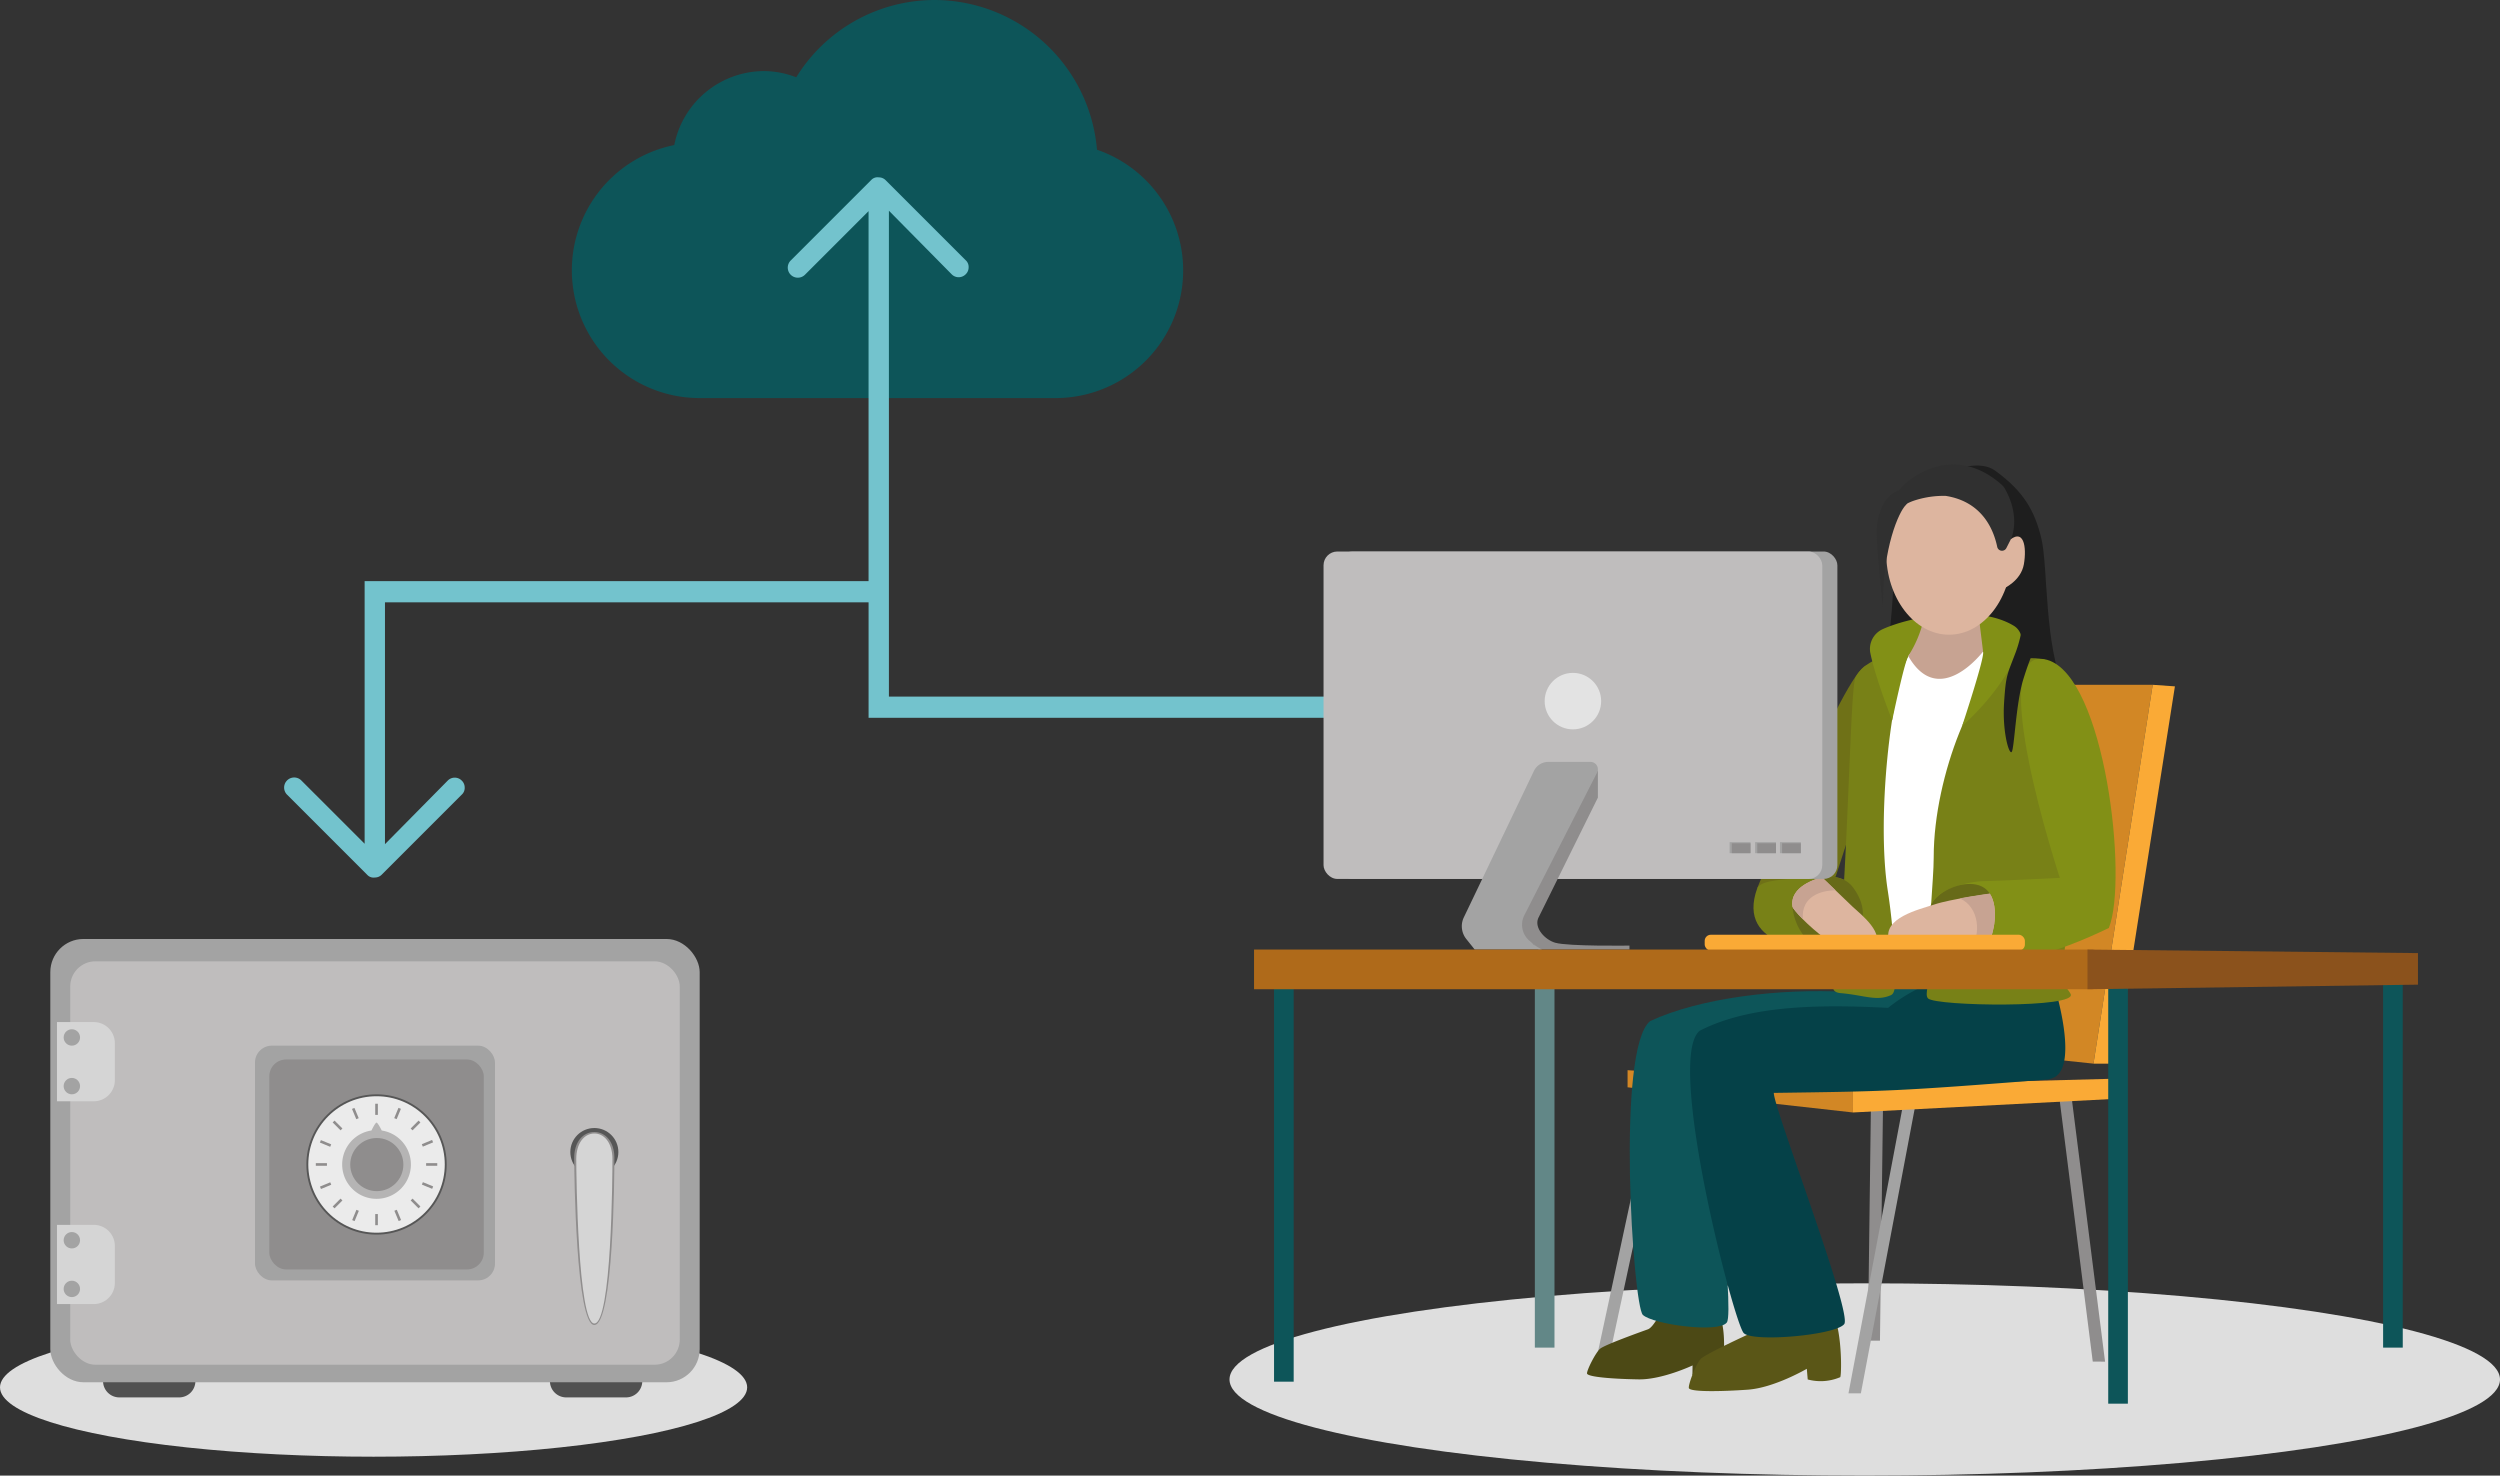 <svg xmlns="http://www.w3.org/2000/svg" width="793" height="468.067" viewBox="0 0 793 468.067">
  <rect x="0" y="0" width="793" height="468.067" fill="#333333" stroke="none"/>
  <g id="Group_4702" data-name="Group 4702" transform="translate(-7107 -6469.933)">
    <g id="Group_4700" data-name="Group 4700">
      <g id="Group_2561" data-name="Group 2561" transform="translate(7288.397 6469.933)">
        <g id="Group_2560" data-name="Group 2560">
          <path id="Path_9456" data-name="Path 9456" d="M285.845,58.23a51.648,51.648,0,0,0-43.827,24.521,28.6,28.6,0,0,0-10.288-1.973,29.116,29.116,0,0,0-28.4,23.463,40.532,40.532,0,0,0,8.1,80.257h112.74a40.486,40.486,0,0,0,13.247-78.777A51.831,51.831,0,0,0,285.845,58.23Z" transform="translate(-170.85 -58.23)" fill="#0d5559"/>
        </g>
      </g>
      <g id="Group_2562" data-name="Group 2562" transform="translate(7197.046 6526.166)">
        <path id="Path_9457" data-name="Path 9457" d="M288.872,266.545V112.414l19.872,20.13a3.118,3.118,0,0,0,4.516,0,3.022,3.022,0,0,0,.9-2.194,2.83,2.83,0,0,0-.9-2.194L287.84,102.736a3.022,3.022,0,0,0-2.194-.9,2.7,2.7,0,0,0-2.323.774l-25.55,25.55a3.194,3.194,0,1,0,4.516,4.516l20.13-20.13V229.908H122.571v83.305l-20.13-20.13a3.194,3.194,0,0,0-4.516,4.516l25.55,25.55a2.7,2.7,0,0,0,2.323.774,3.022,3.022,0,0,0,2.194-.9L153.412,297.6a2.83,2.83,0,0,0,.9-2.194,3.022,3.022,0,0,0-.9-2.194,3.118,3.118,0,0,0-4.516,0l-19.872,20.13V236.635h153.4v36.637h161.3v-6.727Z" transform="translate(-96.957 -101.808)" fill="#73c3cd"/>
      </g>
    </g>
    <g id="Group_4699" data-name="Group 4699">
      <ellipse id="Ellipse_1159" data-name="Ellipse 1159" cx="201.5" cy="30.5" rx="201.5" ry="30.5" transform="translate(7497 6877)" fill="#dedede"/>
      <g id="Group_2566" data-name="Group 2566" transform="translate(7593.852 6781.445)">
        <rect id="Rectangle_2978" data-name="Rectangle 2978" width="6.23" height="115.952" fill="#628787"/>
      </g>
      <g id="Group_2568" data-name="Group 2568" transform="translate(7612.844 6815.288)">
        <g id="Group_2567" data-name="Group 2567">
          <path id="Path_9459" data-name="Path 9459" d="M423.13,414.06h-3.947l18.982-88.2,3.813.623Z" transform="translate(-419.182 -325.865)" fill="#a3a3a3"/>
        </g>
      </g>
      <g id="Group_2570" data-name="Group 2570" transform="translate(7699.491 6817.394)">
        <g id="Group_2569" data-name="Group 2569">
          <path id="Path_9460" data-name="Path 9460" d="M486.33,405.3l1-77.289,3.841-.516-1.007,77.8Z" transform="translate(-486.33 -327.497)" fill="#8f8d8d"/>
        </g>
      </g>
      <g id="Group_2571" data-name="Group 2571" transform="translate(7610.398 6884.62)">
        <path id="Path_9461" data-name="Path 9461" d="M440.895,380.746s-2.485,5.167-4.267,5.812-13.829,4.935-15.232,6.208-4.087,6.549-4.109,7.763,8.975,1.805,16.428,1.915,17.058-4.425,17.058-4.425l-.053,3a13.968,13.968,0,0,0,9.154.135c.547-.865,2.382-17.143-1.622-20.155S440.895,380.746,440.895,380.746Z" transform="translate(-417.287 -379.594)" fill="#4c4915"/>
      </g>
      <g id="Group_2572" data-name="Group 2572" transform="translate(7642.688 6883.207)">
        <path id="Path_9462" data-name="Path 9462" d="M466.6,380.935s-2.2,6.051-4.129,6.948-15,6.884-16.433,8.452-3.842,7.758-3.724,9.127,10.318,1.164,18.726.568,18.7-6.622,18.7-6.622l.289,3.382a15.842,15.842,0,0,0,10.327-.732c.515-1.025.688-19.509-4.172-22.51S466.6,380.935,466.6,380.935Z" transform="translate(-442.31 -378.499)" fill="#5a5617"/>
      </g>
      <g id="Group_2574" data-name="Group 2574" transform="translate(7693.336 6821.197)">
        <g id="Group_2573" data-name="Group 2573">
          <path id="Path_9463" data-name="Path 9463" d="M485.492,421.148h-3.931L498.62,330.94l4.025-.5Z" transform="translate(-481.561 -330.444)" fill="#a3a3a3"/>
        </g>
      </g>
      <g id="Group_2575" data-name="Group 2575" transform="translate(7623.862 6808.064)">
        <path id="Path_9464" data-name="Path 9464" d="M427.721,324.2l58.521-3.931,4.324,3.931-52.7,1.423Z" transform="translate(-427.721 -320.267)" fill="#d28725"/>
      </g>
      <g id="Group_2577" data-name="Group 2577" transform="translate(7760.194 6817.394)">
        <g id="Group_2576" data-name="Group 2576">
          <path id="Path_9465" data-name="Path 9465" d="M544,411.936l-10.629-83.953,3.841-.486,10.692,84.453Z" transform="translate(-533.373 -327.497)" fill="#8f8d8d"/>
        </g>
      </g>
      <g id="Group_2578" data-name="Group 2578" transform="translate(7718.15 6687.155)">
        <path id="Path_9466" data-name="Path 9466" d="M572.481,226.567H526.893l-26.1,114.588,52.9,5.576Z" transform="translate(-500.79 -226.567)" fill="#d28725"/>
      </g>
      <g id="Group_2579" data-name="Group 2579" transform="translate(7623.267 6809.396)">
        <path id="Path_9467" data-name="Path 9467" d="M427.259,321.3l71.485,4.871.014,8.544-71.5-7.987Z" transform="translate(-427.259 -321.299)" fill="#d28725"/>
      </g>
      <g id="Group_2580" data-name="Group 2580" transform="translate(7771.055 6687.155)">
        <path id="Path_9468" data-name="Path 9468" d="M548.788,346.732,567.616,227.06l-7.041-.493L541.789,346.732Z" transform="translate(-541.789 -226.567)" fill="#faaa36"/>
      </g>
      <g id="Group_2581" data-name="Group 2581" transform="translate(7694.751 6812.109)">
        <path id="Path_9469" data-name="Path 9469" d="M482.671,334.1l82.2-4.272.506-6.429-82.721,2.158Z" transform="translate(-482.657 -323.401)" fill="#faaa36"/>
      </g>
      <g id="Group_2582" data-name="Group 2582" transform="translate(7623.958 6779.656)">
        <path id="Path_9470" data-name="Path 9470" d="M538.133,305.655l1.752,20.18c10.65-3.4-61.316,12.682-87.05,4.262,0,4.967,8.381,74.423,5.751,77.926s-23.582.556-26.644-2.423-8.591-84.294,2.315-93.182c15.727-7.341,41.187-10.465,62.566-9.239C509.7,290.8,538.133,305.655,538.133,305.655Z" transform="translate(-427.796 -298.252)" fill="#0d5559"/>
      </g>
      <g id="Group_2583" data-name="Group 2583" transform="translate(7643.104 6783.357)">
        <path id="Path_9471" data-name="Path 9471" d="M558.373,301.12H515.321a53.115,53.115,0,0,0-9.9,6.271c-20.762-1.058-43.646-1.058-59.766,7.273-10.906,8.888,10.933,92.924,14,95.9s29.235.626,31.865-2.878-22.344-68.359-22.344-73.324c36.3-.5,38.716-.5,87.05-4.262h0a8.778,8.778,0,0,0,2.147-.795C565.733,324.968,558.373,301.12,558.373,301.12Z" transform="translate(-442.632 -301.12)" fill="#054148"/>
      </g>
      <g id="Group_2603" data-name="Group 2603" transform="translate(7663.203 6617.271)">
        <g id="Group_2584" data-name="Group 2584" transform="translate(39.856 11.024)">
          <path id="Path_9472" data-name="Path 9472" d="M548.043,241.822c-6.656-14.52-5.341-39.388-7.47-48.356s-5.748-15.12-14.732-21.623-31.62,9.109-31.62,9.109.376,48.573-5.125,55.456C491.782,240.582,545.783,244.221,548.043,241.822Z" transform="translate(-489.095 -180.953)" fill="#1e1e1e"/>
        </g>
        <g id="Group_2585" data-name="Group 2585" transform="translate(35.813 56.049)">
          <path id="Path_9473" data-name="Path 9473" d="M531.872,218.517c-.356-.387-10.2-3.385-19.693-2.514-9.49.773-18.506,5.414-18.506,5.414l-7.711,98.527h38.081Z" transform="translate(-485.962 -215.846)" fill="#fff"/>
        </g>
        <g id="Group_2586" data-name="Group 2586" transform="translate(54.947 61.428)">
          <path id="Path_9474" data-name="Path 9474" d="M526.5,221.472c9.371-3.44,19.81-1.425,21.471,12.93,3.632,30.67-2.4,60.845-3.676,81.9-.6,9.891-.87,5.212,2.127,10.179,2.728,4.627-42.722,3.955-45.213,1.463-1.216-1.276.631-5.266.479-9.206-.52-13.366,1.324-28.054,1.324-35.576C503.009,256.7,516.77,225.031,526.5,221.472Z" transform="translate(-500.79 -220.014)" fill="#788117"/>
        </g>
        <g id="Group_2587" data-name="Group 2587" transform="translate(1.206 63.317)">
          <path id="Path_9475" data-name="Path 9475" d="M493.75,221.877c-7,2.136-34.607,70.659-34.607,70.659l24.854-3.6,11.77-36.331S507.867,217.369,493.75,221.877Z" transform="translate(-459.143 -221.478)" fill="#6f7117"/>
        </g>
        <g id="Group_2588" data-name="Group 2588" transform="translate(25.232 60.459)">
          <path id="Path_9476" data-name="Path 9476" d="M501.63,219.555c-7.83-1.423-14.711,2.609-16.727,6.762-1.676,3.355-2.121,52.631-5.572,92.643-.219,2.533-4.087,7.311,1.2,7.555,7.366.7,11.11,2.622,15.618.605,1.7-.773,1.258-4.812,1.191-8.162a195.051,195.051,0,0,0-2.238-25.142C491.547,270.565,496.173,230.35,501.63,219.555Z" transform="translate(-477.762 -219.263)" fill="#788117"/>
        </g>
        <g id="Group_2589" data-name="Group 2589" transform="translate(36.954 47.349)">
          <path id="Path_9477" data-name="Path 9477" d="M487.011,221.793c1.779,8.422,6.88,21.116,6.88,21.116s3.915-18.743,5.1-20.285c3.678-6.288,20.285-6.169,23.725-1.423.594,1.661-6.643,23.488-6.643,23.488s13.4-11.269,18.505-25.623a5.05,5.05,0,0,0-2.134-6.169c-11.389-6.88-32.268-3.084-41.521,1.068A6.878,6.878,0,0,0,487.011,221.793Z" transform="translate(-486.847 -209.103)" fill="#829016"/>
        </g>
        <g id="Group_2590" data-name="Group 2590" transform="translate(49.1 47.701)">
          <path id="Path_9478" data-name="Path 9478" d="M501.123,210.918a36.612,36.612,0,0,1-4.864,11.508c9.727,17.082,23.725-1.423,23.725-1.423l-1.423-11.626Z" transform="translate(-496.259 -209.376)" fill="#c7a392"/>
        </g>
        <g id="Group_2591" data-name="Group 2591" transform="translate(42.1 2.029)">
          <ellipse id="Ellipse_790" data-name="Ellipse 790" cx="19.93" cy="25.98" rx="19.93" ry="25.98" fill="#ddb59f"/>
        </g>
        <g id="Group_2592" data-name="Group 2592" transform="translate(79.232 22.829)">
          <path id="Path_9479" data-name="Path 9479" d="M520.8,191.96c5.457-5.22,6.287,1.661,5.338,7s-6.524,7.711-6.524,7.711S521.389,198.366,520.8,191.96Z" transform="translate(-519.61 -190.101)" fill="#ddb59f"/>
        </g>
        <g id="Group_2593" data-name="Group 2593" transform="translate(55.994 61.645)">
          <path id="Path_9480" data-name="Path 9480" d="M538.758,220.5c-20.76-5.813,4.032,69.161,4.032,69.161s-20.231,1.017-24.022,1.032c-4.652.018-17.166,2.647-17.166,9.284,0,9.051,9.559,15.336,9.559,15.336,14.687,3.014,30.134-1.557,47.17-9.758C564.5,290.257,557.144,225.723,538.758,220.5Z" transform="translate(-501.602 -220.182)" fill="#829016"/>
        </g>
        <g id="Group_2594" data-name="Group 2594" transform="translate(0 130.737)">
          <path id="Path_9481" data-name="Path 9481" d="M459.414,277.364c-7.073,19.485,19.281,19.32,19.281,19.32l11.15-19.337s-1.83-4.039-8.923-3.586C467.287,274.449,460.69,274.84,459.414,277.364Z" transform="translate(-458.209 -273.725)" fill="#788117"/>
        </g>
        <g id="Group_2595" data-name="Group 2595" transform="translate(12.3 130.773)">
          <path id="Path_9482" data-name="Path 9482" d="M467.741,281.846a17.582,17.582,0,0,0,8.186,14.71c5.22,3.2,20.76-6.288,11.15-19.337C481.739,269.865,467.741,275.559,467.741,281.846Z" transform="translate(-467.741 -273.753)" fill="#676a18"/>
        </g>
        <g id="Group_2596" data-name="Group 2596" transform="translate(55.994 133.058)">
          <path id="Path_9483" data-name="Path 9483" d="M501.6,283.91a17.582,17.582,0,0,0,8.186,14.711c5.22,3.2,15.77-5,11.15-19.337C517.16,271.269,501.6,277.623,501.6,283.91Z" transform="translate(-501.602 -275.524)" fill="#676a18"/>
        </g>
        <g id="Group_2597" data-name="Group 2597" transform="translate(42.732 136.166)">
          <path id="Path_9484" data-name="Path 9484" d="M523.382,292.733c-1.341,1.724-28.115,12.914-31.807,0-2.1-7.131,9.479-9.815,14.428-11.408,4.866-1.678,17.569-3.387,17.569-3.387C526.553,282.515,524.723,291.007,523.382,292.733Z" transform="translate(-491.324 -277.933)" fill="#ddb59f"/>
        </g>
        <g id="Group_2598" data-name="Group 2598" transform="translate(12.274 130.994)">
          <path id="Path_9485" data-name="Path 9485" d="M477.23,273.925s6.572,6.328,9.554,9.177c3.069,2.816,10.562,8.637,6.9,13.149-6.563,8.212-25.589-11.315-25.874-13.056C466.76,276.795,475.545,274.193,477.23,273.925Z" transform="translate(-467.72 -273.925)" fill="#ddb59f"/>
        </g>
        <g id="Group_2599" data-name="Group 2599" transform="translate(12.301 130.994)">
          <path id="Path_9486" data-name="Path 9486" d="M477.251,273.925s1.974,1.9,4.249,4.088c-4.351-.018-11.028,1.746-10.39,9.154-1.95-1.967-3.21-3.533-3.283-3.972C466.781,276.795,475.567,274.193,477.251,273.925Z" transform="translate(-467.741 -273.925)" fill="#c7a392"/>
        </g>
        <g id="Group_2600" data-name="Group 2600" transform="translate(65.398 136.09)">
          <path id="Path_9487" data-name="Path 9487" d="M518.282,292.673c-.373.48-2.725,1.7-6,2.923,3.5-4.626,2.914-13.481-3.391-16.2,4.813-.884,9.582-1.525,9.582-1.525C521.452,282.456,519.622,290.948,518.282,292.673Z" transform="translate(-508.889 -277.874)" fill="#c7a392"/>
        </g>
        <g id="Group_2601" data-name="Group 2601" transform="translate(44.067)">
          <path id="Path_9488" data-name="Path 9488" d="M494.5,180.612c-2.142,3.6-2.142,8.539-2.142,8.539s1.154-3.16,6.531-5.168a29.947,29.947,0,0,1,10.364-1.618c11.483,1.808,15.173,10.509,16.354,16.175a1.548,1.548,0,0,0,2.9.378l1.461-2.867s3.281-6.709-1.914-15.94a5.2,5.2,0,0,0-1.1-1.35C511.014,164.775,496.146,177.849,494.5,180.612Z" transform="translate(-492.359 -172.41)" fill="#303030"/>
        </g>
        <g id="Group_2602" data-name="Group 2602" transform="translate(39.063 7.944)">
          <path id="Path_9489" data-name="Path 9489" d="M495.627,178.824c4.768-1.39,3.6,3.209,2,4.792-1.9,1.884-7.309,13.054-7.135,32.466,0,0-2.01-18.112-2.01-23.858S490.861,180.214,495.627,178.824Z" transform="translate(-488.481 -178.566)" fill="#303030"/>
        </g>
        <path id="Path_13199" data-name="Path 13199" d="M81.652,46.22a39.918,39.918,0,0,1-2.516,13.457c-2.664,7.093-3.071,6.908-3.648,15.939S77.021,92,77.884,91.2,79.2,75.717,81.652,67.934s3.378-8.8,3.378-8.8l-.411-14.058Z" transform="translate(4)" fill="#1e1e1e"/>
      </g>
      <g id="Group_2604" data-name="Group 2604" transform="translate(7531.616 6644.871)">
        <rect id="Rectangle_2979" data-name="Rectangle 2979" width="158.201" height="103.86" rx="4.378" fill="#a3a3a3"/>
      </g>
      <g id="Group_2605" data-name="Group 2605" transform="translate(7526.826 6644.871)">
        <rect id="Rectangle_2980" data-name="Rectangle 2980" width="158.201" height="103.86" rx="4.378" fill="#bfbdbd"/>
      </g>
      <g id="Group_2608" data-name="Group 2608" transform="translate(7570.685 6711.602)">
        <g id="Group_2606" data-name="Group 2606" transform="translate(16.715 2.579)">
          <path id="Path_9490" data-name="Path 9490" d="M412.385,302.3c-3.226-.932-6.714-4.639-5.4-7.781l18.929-38.256v-8.752l-26.449,47.263,2.341,7.9h3.469l1.844,1.783h28.809v-1.252S416.518,303.494,412.385,302.3Z" transform="translate(-399.464 -247.512)" fill="#8f8d8d"/>
        </g>
        <g id="Group_2607" data-name="Group 2607">
          <path id="Path_9491" data-name="Path 9491" d="M413.942,245.513h13.384a2.346,2.346,0,0,1,2.089,3.412L406.373,294.1a6.679,6.679,0,0,0,1.791,8.314,15.583,15.583,0,0,0,3.816,2.627H390.611L388,301.779a6.492,6.492,0,0,1-.906-6.822l22.3-46.579A5.04,5.04,0,0,1,413.942,245.513Z" transform="translate(-386.511 -245.513)" fill="#a3a3a3"/>
        </g>
      </g>
      <g id="Group_2609" data-name="Group 2609" transform="translate(7596.967 6683.369)">
        <circle id="Ellipse_791" data-name="Ellipse 791" cx="8.959" cy="8.959" r="8.959" fill="#e3e3e3"/>
      </g>
      <g id="Group_2610" data-name="Group 2610" transform="translate(7655.641 6737.056)">
        <rect id="Rectangle_2981" data-name="Rectangle 2981" width="6.609" height="3.509" fill="#a3a3a3"/>
      </g>
      <g id="Group_2611" data-name="Group 2611" transform="translate(7656.316 6737.414)">
        <rect id="Rectangle_2982" data-name="Rectangle 2982" width="5.934" height="3.15" fill="#8f8d8d"/>
      </g>
      <g id="Group_2612" data-name="Group 2612" transform="translate(7663.733 6737.056)">
        <rect id="Rectangle_2983" data-name="Rectangle 2983" width="6.609" height="3.509" fill="#a3a3a3"/>
      </g>
      <g id="Group_2613" data-name="Group 2613" transform="translate(7664.409 6737.414)">
        <rect id="Rectangle_2984" data-name="Rectangle 2984" width="5.934" height="3.15" fill="#8f8d8d"/>
      </g>
      <g id="Group_2614" data-name="Group 2614" transform="translate(7671.606 6737.056)">
        <rect id="Rectangle_2985" data-name="Rectangle 2985" width="6.609" height="3.509" fill="#a3a3a3"/>
      </g>
      <g id="Group_2615" data-name="Group 2615" transform="translate(7647.727 6766.431)">
        <rect id="Rectangle_2986" data-name="Rectangle 2986" width="101.571" height="5.042" rx="1.954" fill="#faaa36"/>
      </g>
      <g id="Group_2616" data-name="Group 2616" transform="translate(7775.729 6777.421)">
        <rect id="Rectangle_2987" data-name="Rectangle 2987" width="6.23" height="137.756" fill="#0d5559"/>
      </g>
      <g id="Group_2617" data-name="Group 2617" transform="translate(7511.125 6777.421)">
        <rect id="Rectangle_2988" data-name="Rectangle 2988" width="6.23" height="130.78" fill="#0d5559"/>
      </g>
      <g id="Group_2618" data-name="Group 2618" transform="translate(7862.923 6777.685)">
        <rect id="Rectangle_2989" data-name="Rectangle 2989" width="6.23" height="119.712" fill="#0d5559"/>
      </g>
      <g id="Group_2619" data-name="Group 2619" transform="translate(7672.282 6737.414)">
        <rect id="Rectangle_2990" data-name="Rectangle 2990" width="5.934" height="3.15" fill="#8f8d8d"/>
      </g>
      <g id="Group_2620" data-name="Group 2620" transform="translate(7504.783 6771.13)">
        <rect id="Rectangle_2991" data-name="Rectangle 2991" width="266.272" height="12.588" fill="#af6a1a"/>
      </g>
      <g id="Group_2621" data-name="Group 2621" transform="translate(7769.148 6771.13)">
        <path id="Path_9492" data-name="Path 9492" d="M645.144,292.77l-104.833-1.125v12.588l104.833-1.456Z" transform="translate(-540.311 -291.645)" fill="#8b521c"/>
      </g>
    </g>
    <g id="Group_4701" data-name="Group 4701">
      <ellipse id="Ellipse_1160" data-name="Ellipse 1160" cx="118.5" cy="22" rx="118.5" ry="22" transform="translate(7107 6888)" fill="#dedede"/>
      <g id="Group_2626" data-name="Group 2626" transform="translate(7139.69 6906.524)">
        <path id="Rectangle_2993" data-name="Rectangle 2993" d="M0,0H29.291a0,0,0,0,1,0,0V1.5a5.166,5.166,0,0,1-5.166,5.166H5.166A5.166,5.166,0,0,1,0,1.5V0A0,0,0,0,1,0,0Z" fill="#515151"/>
      </g>
      <g id="Group_2627" data-name="Group 2627" transform="translate(7281.442 6906.524)">
        <path id="Rectangle_2994" data-name="Rectangle 2994" d="M0,0H29.291a0,0,0,0,1,0,0V1.5a5.166,5.166,0,0,1-5.166,5.166H5.166A5.166,5.166,0,0,1,0,1.5V0A0,0,0,0,1,0,0Z" fill="#515151"/>
      </g>
      <g id="Group_2628" data-name="Group 2628" transform="translate(7122.959 6767.779)">
        <rect id="Rectangle_2995" data-name="Rectangle 2995" width="205.978" height="140.61" rx="10.507" fill="#a3a3a3"/>
      </g>
      <g id="Group_2629" data-name="Group 2629" transform="translate(7129.275 6774.864)">
        <rect id="Rectangle_2996" data-name="Rectangle 2996" width="193.346" height="127.963" rx="7.992" fill="#bfbdbd"/>
      </g>
      <g id="Group_2630" data-name="Group 2630" transform="translate(7287.909 6827.739)">
        <circle id="Ellipse_792" data-name="Ellipse 792" cx="7.62" cy="7.62" r="7.62" fill="#565656"/>
      </g>
      <g id="Group_2655" data-name="Group 2655" transform="translate(7187.889 6801.615)">
        <g id="Group_2631" data-name="Group 2631">
          <rect id="Rectangle_2997" data-name="Rectangle 2997" width="76.118" height="74.461" rx="5.327" fill="#a3a3a3"/>
        </g>
        <g id="Group_2632" data-name="Group 2632" transform="translate(4.53 4.386)">
          <rect id="Rectangle_2998" data-name="Rectangle 2998" width="68.038" height="66.602" rx="5.327" fill="#8f8d8d"/>
        </g>
        <g id="Group_2633" data-name="Group 2633" transform="translate(16.296 15.435)">
          <circle id="Ellipse_793" data-name="Ellipse 793" cx="22.253" cy="22.253" r="22.253" fill="#565656"/>
        </g>
        <g id="Group_2634" data-name="Group 2634" transform="translate(16.904 16.043)">
          <circle id="Ellipse_794" data-name="Ellipse 794" cx="21.644" cy="21.644" r="21.644" fill="#ebebeb"/>
        </g>
        <g id="Group_2635" data-name="Group 2635" transform="translate(27.653 24.41)">
          <path id="Path_9494" data-name="Path 9494" d="M122.186,334.186c.412,0,1.652,2.506,1.652,2.506a10.9,10.9,0,1,1-3.267-.005S121.774,334.186,122.186,334.186Z" transform="translate(-111.291 -334.186)" fill="#b5b4b4"/>
        </g>
        <g id="Group_2644" data-name="Group 2644" transform="translate(19.287 18.425)">
          <g id="Group_2636" data-name="Group 2636" transform="translate(18.843)">
            <rect id="Rectangle_2999" data-name="Rectangle 2999" width="0.837" height="3.534" fill="#8f8d8d"/>
          </g>
          <g id="Group_2637" data-name="Group 2637" transform="translate(18.843 34.99)">
            <rect id="Rectangle_3000" data-name="Rectangle 3000" width="0.837" height="3.534" fill="#8f8d8d"/>
          </g>
          <g id="Group_2638" data-name="Group 2638" transform="translate(0 18.843)">
            <rect id="Rectangle_3001" data-name="Rectangle 3001" width="0.837" height="3.534" transform="translate(0 0.837) rotate(-90)" fill="#8f8d8d"/>
          </g>
          <g id="Group_2639" data-name="Group 2639" transform="translate(34.99 18.843)">
            <rect id="Rectangle_3002" data-name="Rectangle 3002" width="0.837" height="3.534" transform="translate(0 0.837) rotate(-90)" fill="#8f8d8d"/>
          </g>
          <g id="Group_2640" data-name="Group 2640" transform="translate(5.346 30.087)">
            <rect id="Rectangle_3003" data-name="Rectangle 3003" width="0.837" height="3.534" transform="translate(0.592 3.091) rotate(-135)" fill="#8f8d8d"/>
          </g>
          <g id="Group_2641" data-name="Group 2641" transform="translate(30.087 5.346)">
            <rect id="Rectangle_3004" data-name="Rectangle 3004" width="0.837" height="3.534" transform="translate(0.592 3.091) rotate(-135)" fill="#8f8d8d"/>
          </g>
          <g id="Group_2642" data-name="Group 2642" transform="translate(5.346 5.346)">
            <rect id="Rectangle_3005" data-name="Rectangle 3005" width="0.837" height="3.534" transform="translate(0 0.592) rotate(-45)" fill="#8f8d8d"/>
          </g>
          <g id="Group_2643" data-name="Group 2643" transform="translate(30.087 30.087)">
            <rect id="Rectangle_3006" data-name="Rectangle 3006" width="0.837" height="3.534" transform="translate(0 0.592) rotate(-45)" fill="#8f8d8d"/>
          </g>
        </g>
        <g id="Group_2653" data-name="Group 2653" transform="translate(20.582 19.721)">
          <g id="Group_2645" data-name="Group 2645" transform="translate(10.182 0.021)">
            <rect id="Rectangle_3007" data-name="Rectangle 3007" width="0.837" height="3.534" transform="translate(0 0.322) rotate(-22.587)" fill="#8f8d8d"/>
          </g>
          <g id="Group_2646" data-name="Group 2646" transform="translate(23.621 32.327)">
            <rect id="Rectangle_3008" data-name="Rectangle 3008" width="0.837" height="3.534" transform="translate(0 0.322) rotate(-22.587)" fill="#8f8d8d"/>
          </g>
          <g id="Group_2647" data-name="Group 2647" transform="translate(0.021 23.621)">
            <rect id="Rectangle_3009" data-name="Rectangle 3009" width="0.837" height="3.534" transform="translate(0.322 2.13) rotate(-112.587)" fill="#8f8d8d"/>
          </g>
          <g id="Group_2648" data-name="Group 2648" transform="translate(32.327 10.182)">
            <rect id="Rectangle_3010" data-name="Rectangle 3010" width="0.837" height="3.534" transform="translate(0.322 2.13) rotate(-112.587)" fill="#8f8d8d"/>
          </g>
          <g id="Group_2649" data-name="Group 2649" transform="translate(10.236 32.347)">
            <rect id="Rectangle_3011" data-name="Rectangle 3011" width="0.837" height="3.534" transform="translate(0.774 3.586) rotate(-157.587)" fill="#8f8d8d"/>
          </g>
          <g id="Group_2650" data-name="Group 2650" transform="translate(23.576 0)">
            <rect id="Rectangle_3012" data-name="Rectangle 3012" width="0.837" height="3.534" transform="translate(0.774 3.586) rotate(-157.587)" fill="#8f8d8d"/>
          </g>
          <g id="Group_2651" data-name="Group 2651" transform="translate(0 10.236)">
            <rect id="Rectangle_3013" data-name="Rectangle 3013" width="0.837" height="3.534" transform="translate(0 0.774) rotate(-67.587)" fill="#8f8d8d"/>
          </g>
          <g id="Group_2652" data-name="Group 2652" transform="translate(32.347 23.576)">
            <rect id="Rectangle_3014" data-name="Rectangle 3014" width="0.837" height="3.534" transform="translate(0 0.774) rotate(-67.587)" fill="#8f8d8d"/>
          </g>
        </g>
        <g id="Group_2654" data-name="Group 2654" transform="translate(30.207 29.295)">
          <circle id="Ellipse_795" data-name="Ellipse 795" cx="8.427" cy="8.427" r="8.427" fill="#8f8d8d"/>
        </g>
      </g>
      <g id="Group_2658" data-name="Group 2658" transform="translate(7289.136 6829.006)">
        <g id="Group_2656" data-name="Group 2656">
          <path id="Path_9495" data-name="Path 9495" d="M181.076,344.7c0,5.136-.272,53.007-6.377,53.007-5.784,0-6.376-47.871-6.376-53.007s2.854-8.207,6.376-8.207S181.076,339.567,181.076,344.7Z" transform="translate(-168.323 -336.496)" fill="#8f8d8d"/>
        </g>
        <g id="Group_2657" data-name="Group 2657" transform="translate(0.656 0.475)">
          <path id="Path_9496" data-name="Path 9496" d="M180.305,344.943c0,5.057-.245,52.185-5.737,52.185-5.2,0-5.737-47.128-5.737-52.185s2.568-8.079,5.737-8.079S180.305,339.887,180.305,344.943Z" transform="translate(-168.831 -336.864)" fill="#d5d5d5"/>
        </g>
      </g>
      <g id="Group_2659" data-name="Group 2659" transform="translate(7125.073 6794.135)">
        <path id="Rectangle_3015" data-name="Rectangle 3015" d="M0,0H11.672a6.682,6.682,0,0,1,6.682,6.682V18.44a6.682,6.682,0,0,1-6.682,6.682H0a0,0,0,0,1,0,0V0A0,0,0,0,1,0,0Z" fill="#d5d5d5"/>
      </g>
      <g id="Group_2660" data-name="Group 2660" transform="translate(7127.19 6796.413)">
        <circle id="Ellipse_796" data-name="Ellipse 796" cx="2.601" cy="2.601" r="2.601" fill="#a3a3a3"/>
      </g>
      <g id="Group_2661" data-name="Group 2661" transform="translate(7127.19 6811.848)">
        <circle id="Ellipse_797" data-name="Ellipse 797" cx="2.601" cy="2.601" r="2.601" fill="#a3a3a3"/>
      </g>
      <g id="Group_2662" data-name="Group 2662" transform="translate(7125.073 6858.459)">
        <path id="Rectangle_3016" data-name="Rectangle 3016" d="M0,0H11.672a6.682,6.682,0,0,1,6.682,6.682V18.44a6.682,6.682,0,0,1-6.682,6.682H0a0,0,0,0,1,0,0V0A0,0,0,0,1,0,0Z" fill="#d5d5d5"/>
      </g>
      <g id="Group_2663" data-name="Group 2663" transform="translate(7127.19 6860.737)">
        <circle id="Ellipse_798" data-name="Ellipse 798" cx="2.601" cy="2.601" r="2.601" fill="#a3a3a3"/>
      </g>
      <g id="Group_2664" data-name="Group 2664" transform="translate(7127.19 6876.172)">
        <circle id="Ellipse_799" data-name="Ellipse 799" cx="2.601" cy="2.601" r="2.601" fill="#a3a3a3"/>
      </g>
    </g>
  </g>
</svg>
